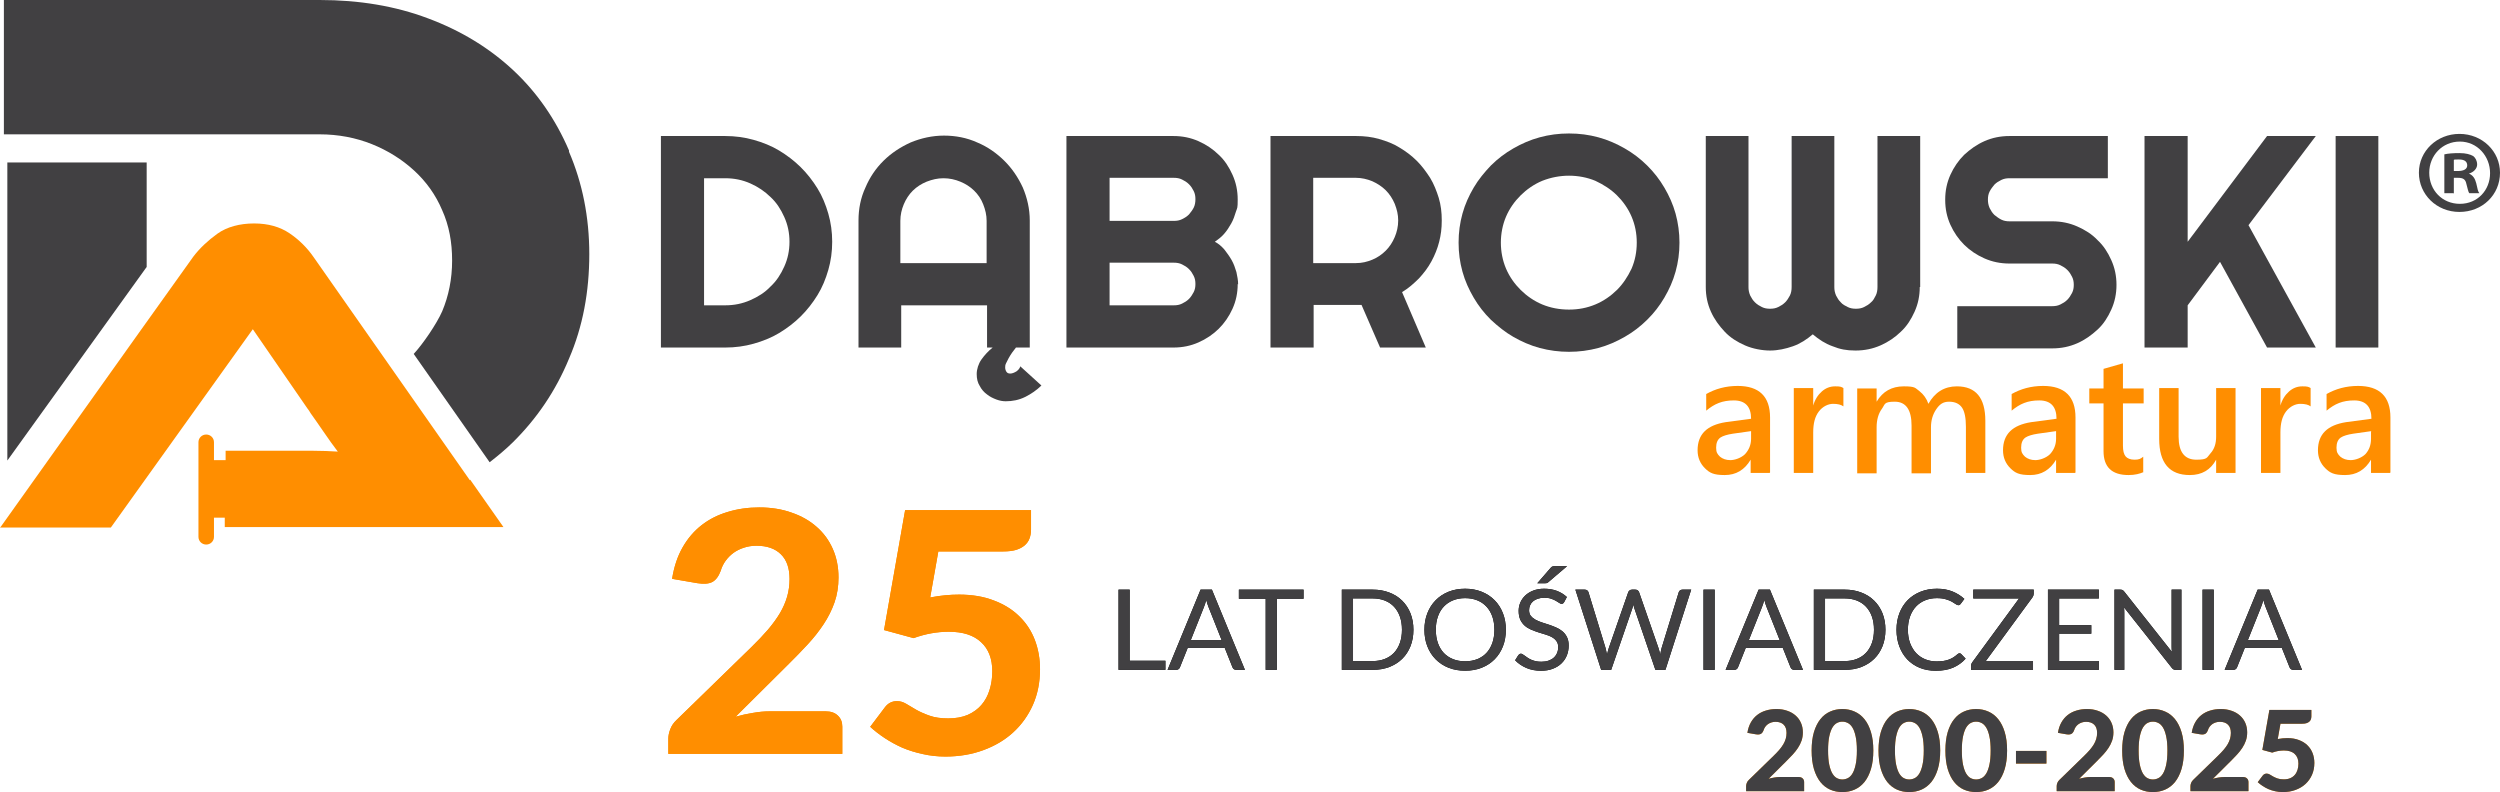 <?xml version="1.0" encoding="UTF-8"?>
<svg xmlns="http://www.w3.org/2000/svg" width="202" height="64" viewBox="0 0 202 64" fill="none">
  <path d="M67.241 19.536C67.241 20.329 67.136 21.087 66.927 21.811C66.718 22.534 66.439 23.223 66.055 23.843C65.672 24.464 65.219 25.049 64.696 25.566C64.173 26.083 63.581 26.531 62.953 26.91C62.326 27.289 61.629 27.565 60.897 27.771C60.164 27.978 59.398 28.081 58.596 28.081H53.402V10.991H58.596C59.398 10.991 60.164 11.095 60.897 11.302C61.629 11.508 62.326 11.784 62.953 12.163C63.581 12.542 64.173 12.99 64.696 13.507C65.219 14.024 65.672 14.609 66.055 15.229C66.439 15.85 66.718 16.539 66.927 17.262C67.136 17.986 67.241 18.744 67.241 19.536ZM63.79 19.536C63.79 18.813 63.65 18.158 63.371 17.538C63.093 16.918 62.744 16.366 62.256 15.919C61.803 15.471 61.245 15.092 60.618 14.816C59.99 14.54 59.328 14.402 58.596 14.402H56.888V24.67H58.596C59.328 24.67 59.99 24.532 60.618 24.257C61.245 23.981 61.803 23.637 62.256 23.154C62.744 22.706 63.093 22.155 63.371 21.535C63.65 20.915 63.79 20.26 63.79 19.536Z" fill="#414042"></path>
  <path d="M81.288 32.423C81.044 32.423 80.8 32.388 80.521 32.285C80.242 32.182 79.963 32.044 79.754 31.872C79.51 31.699 79.301 31.458 79.162 31.183C78.987 30.907 78.918 30.597 78.918 30.218C78.918 29.839 79.057 29.391 79.301 29.046C79.545 28.702 79.859 28.357 80.207 28.081H79.754V24.67H72.818V28.081H69.367V17.814C69.367 16.883 69.541 15.988 69.924 15.161C70.273 14.334 70.761 13.61 71.388 12.99C72.016 12.37 72.748 11.887 73.585 11.508C74.421 11.164 75.327 10.957 76.269 10.957C77.21 10.957 78.116 11.129 78.953 11.508C79.789 11.853 80.521 12.37 81.149 12.99C81.776 13.61 82.264 14.334 82.647 15.161C82.996 15.988 83.205 16.883 83.205 17.814V28.081H82.09C81.985 28.219 81.881 28.357 81.776 28.495C81.671 28.633 81.602 28.771 81.497 28.943C81.427 29.081 81.358 29.218 81.288 29.356C81.218 29.494 81.218 29.598 81.218 29.701C81.218 29.804 81.253 29.942 81.323 30.045C81.393 30.149 81.497 30.183 81.637 30.183C81.776 30.183 81.95 30.114 82.125 30.011C82.264 29.908 82.403 29.77 82.438 29.598L84.146 31.148C83.763 31.527 83.31 31.837 82.822 32.078C82.334 32.319 81.811 32.423 81.253 32.423M79.719 21.259V17.848C79.719 17.366 79.615 16.952 79.441 16.504C79.266 16.056 79.022 15.712 78.709 15.402C78.395 15.092 78.011 14.85 77.593 14.678C77.175 14.506 76.722 14.402 76.234 14.402C75.746 14.402 75.327 14.506 74.874 14.678C74.456 14.85 74.073 15.092 73.759 15.402C73.445 15.712 73.201 16.091 73.027 16.504C72.853 16.918 72.748 17.366 72.748 17.848V21.259H79.719Z" fill="#414042"></path>
  <path d="M100.006 22.948C100.006 23.671 99.867 24.326 99.588 24.946C99.309 25.566 98.926 26.117 98.473 26.565C98.02 27.013 97.462 27.392 96.834 27.668C96.207 27.944 95.545 28.081 94.813 28.081H86.168V10.991H94.813C95.545 10.991 96.207 11.129 96.834 11.405C97.462 11.681 98.02 12.059 98.473 12.507C98.961 12.955 99.309 13.507 99.588 14.127C99.867 14.747 100.006 15.402 100.006 16.125C100.006 16.849 99.972 16.78 99.867 17.09C99.762 17.435 99.658 17.745 99.484 18.055C99.309 18.365 99.135 18.641 98.891 18.916C98.682 19.157 98.403 19.364 98.159 19.536C98.438 19.674 98.682 19.881 98.926 20.157C99.135 20.432 99.344 20.708 99.518 21.018C99.693 21.328 99.797 21.638 99.902 21.983C99.972 22.327 100.041 22.637 100.041 22.982M89.654 17.848H94.847C95.091 17.848 95.301 17.814 95.51 17.71C95.719 17.607 95.893 17.503 96.067 17.331C96.207 17.159 96.346 16.987 96.451 16.78C96.555 16.573 96.59 16.332 96.59 16.091C96.59 15.85 96.555 15.643 96.451 15.436C96.346 15.229 96.242 15.057 96.067 14.885C95.893 14.713 95.719 14.609 95.51 14.506C95.301 14.402 95.091 14.368 94.847 14.368H89.654V17.848ZM89.654 24.67H94.847C95.091 24.67 95.301 24.636 95.51 24.532C95.719 24.429 95.893 24.326 96.067 24.154C96.207 24.016 96.346 23.809 96.451 23.602C96.555 23.395 96.59 23.189 96.59 22.948C96.59 22.706 96.555 22.5 96.451 22.293C96.346 22.086 96.242 21.914 96.067 21.742C95.893 21.569 95.719 21.466 95.51 21.363C95.301 21.259 95.091 21.225 94.847 21.225H89.654V24.67Z" fill="#414042"></path>
  <path d="M102.656 28.081V10.991H109.592C110.22 10.991 110.847 11.06 111.44 11.233C112.032 11.405 112.59 11.612 113.078 11.922C113.601 12.232 114.054 12.576 114.472 12.99C114.891 13.403 115.239 13.886 115.553 14.368C115.867 14.885 116.076 15.436 116.25 15.988C116.425 16.573 116.494 17.159 116.494 17.814C116.494 18.468 116.425 18.985 116.285 19.536C116.146 20.088 115.937 20.605 115.658 21.121C115.379 21.638 115.03 22.086 114.647 22.5C114.228 22.913 113.81 23.292 113.287 23.602L115.204 28.081H111.51L110.011 24.636H106.142V28.081H102.656ZM106.107 21.259H109.558C110.046 21.259 110.464 21.156 110.882 20.984C111.3 20.811 111.649 20.57 111.963 20.26C112.276 19.95 112.52 19.571 112.695 19.157C112.869 18.744 112.974 18.296 112.974 17.814C112.974 17.331 112.869 16.918 112.695 16.47C112.52 16.056 112.276 15.677 111.963 15.367C111.649 15.057 111.266 14.816 110.882 14.644C110.464 14.471 110.011 14.368 109.558 14.368H106.107V21.259Z" fill="#414042"></path>
  <path d="M135.701 19.605C135.701 20.432 135.596 21.19 135.387 21.948C135.178 22.706 134.864 23.395 134.481 24.05C134.097 24.705 133.644 25.291 133.086 25.842C132.529 26.393 131.936 26.841 131.274 27.22C130.611 27.599 129.914 27.909 129.147 28.116C128.381 28.323 127.579 28.426 126.777 28.426C125.975 28.426 125.174 28.323 124.407 28.116C123.64 27.909 122.943 27.599 122.28 27.22C121.618 26.841 121.026 26.359 120.468 25.842C119.91 25.291 119.457 24.705 119.074 24.05C118.69 23.395 118.376 22.706 118.167 21.948C117.958 21.19 117.854 20.432 117.854 19.605C117.854 18.778 117.958 18.02 118.167 17.262C118.376 16.504 118.69 15.815 119.074 15.161C119.457 14.506 119.945 13.92 120.468 13.369C121.026 12.818 121.618 12.37 122.28 11.991C122.943 11.612 123.64 11.302 124.407 11.095C125.174 10.888 125.94 10.785 126.777 10.785C127.614 10.785 128.381 10.888 129.147 11.095C129.914 11.302 130.611 11.612 131.274 11.991C131.936 12.37 132.529 12.818 133.086 13.369C133.644 13.92 134.097 14.506 134.481 15.161C134.864 15.815 135.178 16.504 135.387 17.262C135.596 18.02 135.701 18.813 135.701 19.605ZM132.25 19.605C132.25 18.847 132.11 18.158 131.831 17.503C131.553 16.849 131.134 16.263 130.646 15.781C130.158 15.298 129.566 14.919 128.903 14.609C128.241 14.334 127.509 14.196 126.777 14.196C126.045 14.196 125.313 14.334 124.616 14.609C123.954 14.885 123.361 15.298 122.873 15.781C122.385 16.263 121.967 16.849 121.688 17.503C121.409 18.158 121.27 18.882 121.27 19.605C121.27 20.329 121.409 21.052 121.688 21.707C121.967 22.362 122.385 22.948 122.873 23.43C123.361 23.912 123.954 24.326 124.616 24.601C125.278 24.877 126.01 25.015 126.777 25.015C127.544 25.015 128.241 24.877 128.903 24.601C129.566 24.326 130.158 23.912 130.646 23.43C131.134 22.948 131.518 22.362 131.831 21.707C132.11 21.052 132.25 20.363 132.25 19.605Z" fill="#414042"></path>
  <path d="M155.116 23.189C155.116 23.912 154.977 24.567 154.698 25.187C154.419 25.807 154.071 26.359 153.583 26.807C153.129 27.255 152.572 27.634 151.944 27.909C151.317 28.185 150.655 28.323 149.922 28.323C149.19 28.323 148.668 28.219 148.075 27.978C147.482 27.771 146.96 27.427 146.472 27.013C145.984 27.427 145.461 27.771 144.868 27.978C144.276 28.185 143.648 28.323 143.021 28.323C142.393 28.323 141.626 28.185 140.999 27.909C140.371 27.634 139.814 27.289 139.361 26.807C138.907 26.324 138.524 25.807 138.245 25.187C137.966 24.567 137.827 23.912 137.827 23.189V10.991H141.278V23.189C141.278 23.43 141.313 23.637 141.417 23.878C141.522 24.085 141.626 24.257 141.801 24.429C141.975 24.601 142.149 24.705 142.358 24.808C142.568 24.912 142.777 24.946 143.021 24.946C143.265 24.946 143.474 24.912 143.683 24.808C143.892 24.705 144.066 24.601 144.241 24.429C144.38 24.291 144.52 24.085 144.624 23.878C144.729 23.671 144.764 23.43 144.764 23.189V10.991H148.214V23.189C148.214 23.43 148.249 23.637 148.354 23.878C148.458 24.085 148.563 24.257 148.737 24.429C148.877 24.601 149.086 24.705 149.295 24.808C149.504 24.912 149.713 24.946 149.957 24.946C150.201 24.946 150.411 24.912 150.62 24.808C150.829 24.705 151.003 24.601 151.177 24.429C151.352 24.291 151.456 24.085 151.561 23.878C151.665 23.671 151.7 23.43 151.7 23.189V10.991H155.151V23.189H155.116Z" fill="#414042"></path>
  <path d="M157.173 16.125C157.173 15.402 157.313 14.747 157.591 14.127C157.87 13.507 158.254 12.955 158.707 12.507C159.195 12.059 159.718 11.681 160.345 11.405C160.973 11.129 161.635 10.991 162.367 10.991H170.314V14.402H162.367C162.123 14.402 161.914 14.437 161.705 14.54C161.495 14.644 161.321 14.747 161.147 14.919C161.007 15.092 160.868 15.264 160.763 15.471C160.659 15.677 160.624 15.884 160.624 16.125C160.624 16.366 160.659 16.573 160.763 16.814C160.868 17.021 160.973 17.193 161.147 17.366C161.321 17.503 161.495 17.641 161.705 17.745C161.914 17.848 162.123 17.883 162.367 17.883H165.818C166.55 17.883 167.212 18.02 167.84 18.296C168.467 18.572 169.025 18.916 169.478 19.399C169.966 19.846 170.314 20.398 170.593 21.018C170.872 21.638 171.012 22.293 171.012 23.016C171.012 23.74 170.872 24.395 170.593 25.015C170.314 25.635 169.966 26.186 169.478 26.634C168.99 27.082 168.467 27.461 167.84 27.737C167.212 28.012 166.55 28.15 165.818 28.15H158.149V24.739H165.818C166.062 24.739 166.271 24.705 166.48 24.601C166.689 24.498 166.864 24.395 167.038 24.222C167.177 24.085 167.317 23.878 167.421 23.671C167.526 23.464 167.561 23.258 167.561 23.016C167.561 22.775 167.526 22.569 167.421 22.362C167.317 22.155 167.212 21.983 167.038 21.811C166.864 21.638 166.689 21.535 166.48 21.431C166.271 21.328 166.062 21.294 165.818 21.294H162.367C161.635 21.294 160.973 21.156 160.345 20.88C159.718 20.605 159.16 20.226 158.707 19.778C158.254 19.33 157.87 18.778 157.591 18.158C157.313 17.538 157.173 16.883 157.173 16.16" fill="#414042"></path>
  <path d="M176.763 28.081H173.277V10.991H176.763V19.536L183.177 10.991H187.116L181.678 18.193L187.116 28.081H183.177L179.377 21.156L176.763 24.67V28.081Z" fill="#414042"></path>
  <path d="M192.17 10.991H188.719V28.081H192.17V10.991Z" fill="#414042"></path>
  <path d="M142.986 38.211H141.452V37.143C140.964 37.97 140.267 38.384 139.361 38.384C138.455 38.384 138.141 38.211 137.757 37.832C137.374 37.453 137.165 36.971 137.165 36.385C137.165 35.076 137.932 34.352 139.431 34.111L141.487 33.836C141.487 32.871 141.034 32.354 140.093 32.354C139.152 32.354 138.524 32.63 137.862 33.181V31.837C138.594 31.424 139.431 31.183 140.407 31.183C142.149 31.183 143.021 32.044 143.021 33.732V38.177L142.986 38.211ZM141.487 34.835L140.023 35.041C139.57 35.11 139.221 35.214 139.012 35.352C138.768 35.524 138.664 35.8 138.664 36.178C138.664 36.558 138.768 36.695 138.977 36.902C139.187 37.074 139.465 37.178 139.814 37.178C140.163 37.178 140.685 37.005 140.999 36.695C141.313 36.351 141.487 35.937 141.487 35.455V34.835Z" fill="#FF8E00"></path>
  <path d="M148.947 32.836C148.772 32.699 148.493 32.63 148.11 32.63C147.727 32.63 147.273 32.836 146.96 33.25C146.646 33.663 146.507 34.215 146.507 34.938V38.211H144.938V31.355H146.507V32.767C146.646 32.285 146.89 31.906 147.204 31.63C147.517 31.355 147.866 31.217 148.284 31.217C148.703 31.217 148.772 31.251 148.947 31.355V32.836Z" fill="#FF8E00"></path>
  <path d="M160.415 38.211H158.846V34.49C158.846 33.767 158.742 33.25 158.533 32.94C158.323 32.63 157.975 32.457 157.487 32.457C156.999 32.457 156.72 32.664 156.441 33.078C156.162 33.491 156.023 33.973 156.023 34.525V38.246H154.454V34.387C154.454 33.112 154.001 32.457 153.095 32.457C152.189 32.457 152.328 32.664 152.049 33.043C151.77 33.422 151.631 33.939 151.631 34.525V38.246H150.062V31.389H151.631V32.457C152.119 31.63 152.851 31.217 153.827 31.217C154.803 31.217 154.733 31.355 155.082 31.596C155.43 31.872 155.674 32.216 155.814 32.63C156.337 31.699 157.103 31.217 158.114 31.217C159.648 31.217 160.415 32.147 160.415 34.008V38.246V38.211Z" fill="#FF8E00"></path>
  <path d="M167.665 38.211H166.131V37.143C165.643 37.97 164.946 38.384 164.04 38.384C163.133 38.384 162.82 38.211 162.436 37.832C162.053 37.453 161.844 36.971 161.844 36.385C161.844 35.076 162.611 34.352 164.109 34.111L166.166 33.836C166.166 32.871 165.713 32.354 164.772 32.354C163.831 32.354 163.203 32.63 162.541 33.181V31.837C163.273 31.424 164.109 31.183 165.086 31.183C166.828 31.183 167.7 32.044 167.7 33.732V38.177L167.665 38.211ZM166.131 34.835L164.667 35.041C164.214 35.11 163.865 35.214 163.656 35.352C163.412 35.524 163.308 35.8 163.308 36.178C163.308 36.558 163.412 36.695 163.621 36.902C163.831 37.074 164.109 37.178 164.458 37.178C164.807 37.178 165.33 37.005 165.643 36.695C165.957 36.351 166.131 35.937 166.131 35.455V34.835Z" fill="#FF8E00"></path>
  <path d="M173.207 38.142C172.894 38.28 172.51 38.384 171.987 38.384C170.628 38.384 169.966 37.729 169.966 36.454V32.595H168.815V31.389H169.966V29.804L171.534 29.356V31.389H173.207V32.595H171.534V36.006C171.534 36.42 171.604 36.695 171.743 36.868C171.883 37.04 172.127 37.143 172.475 37.143C172.824 37.143 172.963 37.074 173.173 36.902V38.142H173.207Z" fill="#FF8E00"></path>
  <path d="M180.632 38.211H179.064V37.143C178.61 37.97 177.913 38.384 176.937 38.384C175.299 38.384 174.462 37.419 174.462 35.455V31.355H176.031V35.283C176.031 36.523 176.519 37.143 177.46 37.143C178.401 37.143 178.297 36.971 178.61 36.627C178.924 36.282 179.064 35.834 179.064 35.283V31.355H180.632V38.211Z" fill="#FF8E00"></path>
  <path d="M186.698 32.836C186.523 32.699 186.244 32.63 185.861 32.63C185.478 32.63 185.024 32.836 184.711 33.25C184.397 33.663 184.258 34.215 184.258 34.938V38.211H182.689V31.355H184.258V32.767C184.397 32.285 184.641 31.906 184.955 31.63C185.268 31.355 185.617 31.217 186.035 31.217C186.454 31.217 186.523 31.251 186.698 31.355V32.836Z" fill="#FF8E00"></path>
  <path d="M193.111 38.211H191.578V37.143C191.09 37.97 190.392 38.384 189.486 38.384C188.58 38.384 188.266 38.211 187.883 37.832C187.499 37.453 187.29 36.971 187.29 36.385C187.29 35.076 188.057 34.352 189.556 34.111L191.612 33.836C191.612 32.871 191.159 32.354 190.218 32.354C189.277 32.354 188.649 32.63 187.987 33.181V31.837C188.719 31.424 189.556 31.183 190.532 31.183C192.275 31.183 193.146 32.044 193.146 33.732V38.177L193.111 38.211ZM191.612 34.835L190.148 35.041C189.695 35.11 189.347 35.214 189.137 35.352C188.893 35.524 188.789 35.8 188.789 36.178C188.789 36.558 188.893 36.695 189.103 36.902C189.312 37.074 189.591 37.178 189.939 37.178C190.288 37.178 190.811 37.005 191.124 36.695C191.438 36.351 191.578 35.937 191.578 35.455V34.869L191.612 34.835Z" fill="#FF8E00"></path>
  <path d="M11.851 13.128H0.593V37.212L11.851 21.569V13.128Z" fill="#414042"></path>
  <path d="M45.977 12.163C44.897 9.648 43.398 7.477 41.481 5.685C39.563 3.893 37.263 2.481 34.579 1.482C31.93 0.482 29.002 0 25.829 0H0.314V10.854H25.829C27.328 10.854 28.758 11.129 30.047 11.646C31.337 12.163 32.487 12.886 33.463 13.782C34.439 14.678 35.206 15.746 35.729 16.987C36.287 18.227 36.531 19.571 36.531 21.052C36.531 22.534 36.252 23.912 35.729 25.153C35.276 26.186 34.16 27.806 33.428 28.598L39.563 37.35C40.226 36.833 40.853 36.316 41.446 35.731C43.363 33.836 44.897 31.596 45.977 28.977C47.093 26.393 47.615 23.568 47.615 20.536C47.615 17.538 47.058 14.781 45.977 12.266" fill="#414042"></path>
  <path d="M37.96 38.797L25.341 20.777C24.819 20.019 24.156 19.364 23.39 18.847C22.623 18.331 21.681 18.055 20.531 18.055C19.381 18.055 18.335 18.331 17.568 18.882C16.801 19.433 16.139 20.053 15.616 20.742L11.259 26.841L0.07 42.553L0 42.622H8.958L20.427 26.6L24.819 32.974C24.923 33.112 25.028 33.25 25.098 33.388C25.411 33.836 25.76 34.318 26.108 34.835C26.561 35.489 26.945 36.041 27.294 36.489C26.701 36.454 26.039 36.42 25.237 36.42H18.23V37.178H17.289V35.731C17.289 35.386 17.011 35.11 16.662 35.11C16.313 35.11 16.035 35.386 16.035 35.731V43.38C16.035 43.724 16.313 44 16.662 44C17.011 44 17.289 43.724 17.289 43.38V41.829H18.161V42.587H40.679L37.995 38.763L37.96 38.797Z" fill="#FF8E00"></path>
  <path d="M202 13.955C202 15.746 200.571 17.125 198.723 17.125C196.876 17.125 195.447 15.712 195.447 13.955C195.447 12.197 196.911 10.819 198.723 10.819C200.571 10.819 202 12.232 202 13.955ZM196.283 13.955C196.283 15.367 197.329 16.47 198.758 16.47C200.187 16.47 201.198 15.367 201.198 13.989C201.198 12.611 200.153 11.439 198.758 11.439C197.329 11.439 196.283 12.576 196.283 13.955ZM198.235 15.608H197.503V12.473C197.782 12.404 198.201 12.37 198.723 12.37C199.246 12.37 199.595 12.473 199.839 12.611C200.013 12.749 200.153 12.99 200.153 13.3C200.153 13.61 199.874 13.92 199.49 14.024C199.804 14.161 199.978 14.402 200.083 14.816C200.187 15.298 200.222 15.471 200.327 15.608H199.525C199.421 15.505 199.386 15.195 199.281 14.85C199.211 14.506 199.037 14.368 198.619 14.368H198.27V15.643L198.235 15.608ZM198.27 13.817H198.619C199.037 13.817 199.351 13.679 199.351 13.369C199.351 13.059 199.142 12.886 198.689 12.886C198.235 12.886 198.375 12.886 198.27 12.921V13.817Z" fill="#414042"></path>
  <path d="M66.717 57.477C67.136 57.477 67.462 57.591 67.695 57.817C67.938 58.043 68.059 58.342 68.059 58.713V60.911H54V59.69C54 59.455 54.051 59.201 54.154 58.93C54.256 58.649 54.429 58.396 54.671 58.17L60.68 52.32C61.192 51.822 61.644 51.347 62.035 50.895C62.427 50.433 62.753 49.985 63.014 49.551C63.275 49.108 63.47 48.66 63.601 48.207C63.731 47.755 63.796 47.28 63.796 46.782C63.796 45.904 63.563 45.239 63.098 44.787C62.632 44.325 61.975 44.095 61.127 44.095C60.755 44.095 60.41 44.149 60.093 44.258C59.785 44.357 59.506 44.497 59.255 44.678C59.012 44.859 58.803 45.072 58.626 45.316C58.449 45.56 58.318 45.827 58.234 46.117C58.067 46.569 57.838 46.873 57.55 47.026C57.27 47.171 56.87 47.203 56.348 47.121L54.307 46.769C54.456 45.809 54.736 44.968 55.146 44.244C55.556 43.52 56.068 42.918 56.683 42.439C57.298 41.959 58.001 41.602 58.793 41.367C59.585 41.122 60.438 41 61.351 41C62.31 41 63.181 41.14 63.964 41.421C64.756 41.692 65.431 42.077 65.99 42.575C66.549 43.063 66.983 43.656 67.29 44.352C67.597 45.049 67.751 45.818 67.751 46.66C67.751 47.384 67.644 48.053 67.43 48.669C67.215 49.284 66.922 49.872 66.549 50.433C66.186 50.985 65.762 51.523 65.278 52.048C64.793 52.573 64.281 53.102 63.74 53.636L59.436 57.912C59.911 57.776 60.382 57.672 60.848 57.6C61.313 57.518 61.751 57.477 62.161 57.477H66.717Z" fill="#FF8E00"></path>
  <path d="M66.717 57.477C67.136 57.477 67.462 57.591 67.695 57.817C67.938 58.043 68.059 58.342 68.059 58.713V60.911H54V59.69C54 59.455 54.051 59.201 54.154 58.93C54.256 58.649 54.429 58.396 54.671 58.17L60.68 52.32C61.192 51.822 61.644 51.347 62.035 50.895C62.427 50.433 62.753 49.985 63.014 49.551C63.275 49.108 63.47 48.66 63.601 48.207C63.731 47.755 63.796 47.28 63.796 46.782C63.796 45.904 63.563 45.239 63.098 44.787C62.632 44.325 61.975 44.095 61.127 44.095C60.755 44.095 60.41 44.149 60.093 44.258C59.785 44.357 59.506 44.497 59.255 44.678C59.012 44.859 58.803 45.072 58.626 45.316C58.449 45.56 58.318 45.827 58.234 46.117C58.067 46.569 57.838 46.873 57.55 47.026C57.27 47.171 56.87 47.203 56.348 47.121L54.307 46.769C54.456 45.809 54.736 44.968 55.146 44.244C55.556 43.52 56.068 42.918 56.683 42.439C57.298 41.959 58.001 41.602 58.793 41.367C59.585 41.122 60.438 41 61.351 41C62.31 41 63.181 41.14 63.964 41.421C64.756 41.692 65.431 42.077 65.99 42.575C66.549 43.063 66.983 43.656 67.29 44.352C67.597 45.049 67.751 45.818 67.751 46.66C67.751 47.384 67.644 48.053 67.43 48.669C67.215 49.284 66.922 49.872 66.549 50.433C66.186 50.985 65.762 51.523 65.278 52.048C64.793 52.573 64.281 53.102 63.74 53.636L59.436 57.912C59.911 57.776 60.382 57.672 60.848 57.6C61.313 57.518 61.751 57.477 62.161 57.477H66.717Z" fill="#FF8E00"></path>
  <path d="M75.16 48.275C75.579 48.194 75.98 48.135 76.362 48.099C76.753 48.062 77.13 48.044 77.494 48.044C78.556 48.044 79.492 48.203 80.303 48.519C81.123 48.827 81.807 49.252 82.357 49.795C82.916 50.338 83.335 50.976 83.615 51.709C83.894 52.442 84.034 53.229 84.034 54.071C84.034 55.12 83.843 56.08 83.461 56.948C83.079 57.808 82.548 58.55 81.868 59.174C81.197 59.789 80.391 60.269 79.45 60.613C78.519 60.957 77.498 61.129 76.39 61.129C75.747 61.129 75.132 61.061 74.545 60.925C73.958 60.798 73.408 60.626 72.896 60.409C72.393 60.183 71.922 59.925 71.485 59.636C71.047 59.346 70.655 59.043 70.311 58.726L71.499 57.152C71.75 56.817 72.076 56.65 72.477 56.65C72.728 56.65 72.975 56.722 73.217 56.867C73.46 57.011 73.734 57.174 74.042 57.355C74.349 57.527 74.708 57.686 75.118 57.83C75.528 57.975 76.026 58.047 76.613 58.047C77.219 58.047 77.745 57.953 78.192 57.763C78.64 57.563 79.008 57.297 79.296 56.962C79.595 56.618 79.814 56.215 79.953 55.754C80.102 55.283 80.177 54.781 80.177 54.247C80.177 53.225 79.874 52.437 79.269 51.886C78.672 51.324 77.801 51.044 76.655 51.044C75.714 51.044 74.769 51.216 73.818 51.56L71.429 50.908L73.134 41.217H83.307V42.792C83.307 43.054 83.265 43.294 83.181 43.511C83.107 43.719 82.977 43.905 82.79 44.068C82.613 44.221 82.38 44.343 82.091 44.434C81.812 44.515 81.467 44.556 81.057 44.556H75.817L75.16 48.275Z" fill="#FF8E00"></path>
  <path d="M75.16 48.275C75.579 48.194 75.98 48.135 76.362 48.099C76.753 48.062 77.13 48.044 77.494 48.044C78.556 48.044 79.492 48.203 80.303 48.519C81.123 48.827 81.807 49.252 82.357 49.795C82.916 50.338 83.335 50.976 83.615 51.709C83.894 52.442 84.034 53.229 84.034 54.071C84.034 55.12 83.843 56.08 83.461 56.948C83.079 57.808 82.548 58.55 81.868 59.174C81.197 59.789 80.391 60.269 79.45 60.613C78.519 60.957 77.498 61.129 76.39 61.129C75.747 61.129 75.132 61.061 74.545 60.925C73.958 60.798 73.408 60.626 72.896 60.409C72.393 60.183 71.922 59.925 71.485 59.636C71.047 59.346 70.655 59.043 70.311 58.726L71.499 57.152C71.75 56.817 72.076 56.65 72.477 56.65C72.728 56.65 72.975 56.722 73.217 56.867C73.46 57.011 73.734 57.174 74.042 57.355C74.349 57.527 74.708 57.686 75.118 57.83C75.528 57.975 76.026 58.047 76.613 58.047C77.219 58.047 77.745 57.953 78.192 57.763C78.64 57.563 79.008 57.297 79.296 56.962C79.595 56.618 79.814 56.215 79.953 55.754C80.102 55.283 80.177 54.781 80.177 54.247C80.177 53.225 79.874 52.437 79.269 51.886C78.672 51.324 77.801 51.044 76.655 51.044C75.714 51.044 74.769 51.216 73.818 51.56L71.429 50.908L73.134 41.217H83.307V42.792C83.307 43.054 83.265 43.294 83.181 43.511C83.107 43.719 82.977 43.905 82.79 44.068C82.613 44.221 82.38 44.343 82.091 44.434C81.812 44.515 81.467 44.556 81.057 44.556H75.817L75.16 48.275Z" fill="#FF8E00"></path>
  <path d="M94.165 53.388V54.125H90.378V47.642H91.277V53.388H94.165Z" fill="black"></path>
  <path d="M94.165 53.388V54.125H90.378V47.642H91.277V53.388H94.165Z" fill="#414042"></path>
  <path d="M98.708 51.718L97.66 49.08C97.629 49.002 97.597 48.911 97.562 48.809C97.528 48.703 97.496 48.592 97.465 48.474C97.399 48.718 97.333 48.922 97.264 49.085L96.216 51.718H98.708ZM100.59 54.125H99.891C99.811 54.125 99.746 54.105 99.696 54.066C99.646 54.027 99.609 53.977 99.584 53.917L98.96 52.352H95.965L95.34 53.917C95.322 53.971 95.286 54.019 95.233 54.062C95.18 54.104 95.115 54.125 95.038 54.125H94.339L97.008 47.642H97.921L100.59 54.125Z" fill="black"></path>
  <path d="M98.708 51.718L97.66 49.08C97.629 49.002 97.597 48.911 97.562 48.809C97.528 48.703 97.496 48.592 97.465 48.474C97.399 48.718 97.333 48.922 97.264 49.085L96.216 51.718H98.708ZM100.59 54.125H99.891C99.811 54.125 99.746 54.105 99.696 54.066C99.646 54.027 99.609 53.977 99.584 53.917L98.96 52.352H95.965L95.34 53.917C95.322 53.971 95.286 54.019 95.233 54.062C95.18 54.104 95.115 54.125 95.038 54.125H94.339L97.008 47.642H97.921L100.59 54.125Z" fill="#414042"></path>
  <path d="M105.327 48.379H103.166V54.125H102.267V48.379H100.101V47.642H105.327V48.379Z" fill="black"></path>
  <path d="M105.327 48.379H103.166V54.125H102.267V48.379H100.101V47.642H105.327V48.379Z" fill="#414042"></path>
  <path d="M114.205 50.886C114.205 51.371 114.126 51.813 113.967 52.211C113.809 52.609 113.585 52.95 113.297 53.234C113.008 53.517 112.66 53.737 112.253 53.894C111.849 54.048 111.402 54.125 110.912 54.125H108.419V47.642H110.912C111.402 47.642 111.849 47.72 112.253 47.877C112.66 48.031 113.008 48.251 113.297 48.538C113.585 48.821 113.809 49.162 113.967 49.56C114.126 49.958 114.205 50.4 114.205 50.886ZM113.278 50.886C113.278 50.487 113.222 50.132 113.11 49.818C112.998 49.504 112.84 49.239 112.635 49.022C112.43 48.804 112.182 48.639 111.89 48.524C111.598 48.409 111.272 48.352 110.912 48.352H109.323V53.415H110.912C111.272 53.415 111.598 53.357 111.89 53.243C112.182 53.128 112.43 52.964 112.635 52.75C112.84 52.532 112.998 52.267 113.11 51.953C113.222 51.64 113.278 51.284 113.278 50.886Z" fill="black"></path>
  <path d="M114.205 50.886C114.205 51.371 114.126 51.813 113.967 52.211C113.809 52.609 113.585 52.95 113.297 53.234C113.008 53.517 112.66 53.737 112.253 53.894C111.849 54.048 111.402 54.125 110.912 54.125H108.419V47.642H110.912C111.402 47.642 111.849 47.72 112.253 47.877C112.66 48.031 113.008 48.251 113.297 48.538C113.585 48.821 113.809 49.162 113.967 49.56C114.126 49.958 114.205 50.4 114.205 50.886ZM113.278 50.886C113.278 50.487 113.222 50.132 113.11 49.818C112.998 49.504 112.84 49.239 112.635 49.022C112.43 48.804 112.182 48.639 111.89 48.524C111.598 48.409 111.272 48.352 110.912 48.352H109.323V53.415H110.912C111.272 53.415 111.598 53.357 111.89 53.243C112.182 53.128 112.43 52.964 112.635 52.75C112.84 52.532 112.998 52.267 113.11 51.953C113.222 51.64 113.278 51.284 113.278 50.886Z" fill="#414042"></path>
  <path d="M121.674 50.886C121.674 51.371 121.595 51.818 121.437 52.225C121.278 52.629 121.055 52.977 120.766 53.27C120.477 53.562 120.129 53.79 119.723 53.953C119.319 54.113 118.872 54.193 118.381 54.193C117.89 54.193 117.443 54.113 117.039 53.953C116.636 53.79 116.289 53.562 116.001 53.27C115.712 52.977 115.488 52.629 115.33 52.225C115.171 51.818 115.092 51.371 115.092 50.886C115.092 50.4 115.171 49.955 115.33 49.551C115.488 49.144 115.712 48.794 116.001 48.501C116.289 48.206 116.636 47.977 117.039 47.814C117.443 47.651 117.89 47.569 118.381 47.569C118.872 47.569 119.319 47.651 119.723 47.814C120.129 47.977 120.477 48.206 120.766 48.501C121.055 48.794 121.278 49.144 121.437 49.551C121.595 49.955 121.674 50.4 121.674 50.886ZM120.747 50.886C120.747 50.487 120.691 50.13 120.58 49.813C120.468 49.497 120.309 49.23 120.105 49.013C119.9 48.792 119.651 48.623 119.359 48.506C119.067 48.388 118.741 48.329 118.381 48.329C118.024 48.329 117.699 48.388 117.407 48.506C117.115 48.623 116.865 48.792 116.657 49.013C116.452 49.23 116.294 49.497 116.182 49.813C116.07 50.13 116.015 50.487 116.015 50.886C116.015 51.284 116.07 51.641 116.182 51.958C116.294 52.272 116.452 52.538 116.657 52.759C116.865 52.976 117.115 53.143 117.407 53.261C117.699 53.376 118.024 53.433 118.381 53.433C118.741 53.433 119.067 53.376 119.359 53.261C119.651 53.143 119.9 52.976 120.105 52.759C120.309 52.538 120.468 52.272 120.58 51.958C120.691 51.641 120.747 51.284 120.747 50.886Z" fill="black"></path>
  <path d="M121.674 50.886C121.674 51.371 121.595 51.818 121.437 52.225C121.278 52.629 121.055 52.977 120.766 53.27C120.477 53.562 120.129 53.79 119.723 53.953C119.319 54.113 118.872 54.193 118.381 54.193C117.89 54.193 117.443 54.113 117.039 53.953C116.636 53.79 116.289 53.562 116.001 53.27C115.712 52.977 115.488 52.629 115.33 52.225C115.171 51.818 115.092 51.371 115.092 50.886C115.092 50.4 115.171 49.955 115.33 49.551C115.488 49.144 115.712 48.794 116.001 48.501C116.289 48.206 116.636 47.977 117.039 47.814C117.443 47.651 117.89 47.569 118.381 47.569C118.872 47.569 119.319 47.651 119.723 47.814C120.129 47.977 120.477 48.206 120.766 48.501C121.055 48.794 121.278 49.144 121.437 49.551C121.595 49.955 121.674 50.4 121.674 50.886ZM120.747 50.886C120.747 50.487 120.691 50.13 120.58 49.813C120.468 49.497 120.309 49.23 120.105 49.013C119.9 48.792 119.651 48.623 119.359 48.506C119.067 48.388 118.741 48.329 118.381 48.329C118.024 48.329 117.699 48.388 117.407 48.506C117.115 48.623 116.865 48.792 116.657 49.013C116.452 49.23 116.294 49.497 116.182 49.813C116.07 50.13 116.015 50.487 116.015 50.886C116.015 51.284 116.07 51.641 116.182 51.958C116.294 52.272 116.452 52.538 116.657 52.759C116.865 52.976 117.115 53.143 117.407 53.261C117.699 53.376 118.024 53.433 118.381 53.433C118.741 53.433 119.067 53.376 119.359 53.261C119.651 53.143 119.9 52.976 120.105 52.759C120.309 52.538 120.468 52.272 120.58 51.958C120.691 51.641 120.747 51.284 120.747 50.886Z" fill="#414042"></path>
  <path d="M126.382 48.655C126.354 48.7 126.323 48.735 126.289 48.759C126.258 48.78 126.219 48.791 126.172 48.791C126.119 48.791 126.057 48.765 125.986 48.714C125.914 48.663 125.824 48.607 125.716 48.547C125.61 48.483 125.481 48.426 125.329 48.375C125.18 48.323 124.998 48.298 124.784 48.298C124.582 48.298 124.404 48.325 124.248 48.379C124.096 48.43 123.967 48.501 123.862 48.592C123.759 48.682 123.682 48.789 123.629 48.913C123.576 49.034 123.55 49.165 123.55 49.307C123.55 49.488 123.595 49.638 123.685 49.759C123.778 49.877 123.899 49.978 124.048 50.062C124.2 50.147 124.371 50.221 124.56 50.284C124.753 50.344 124.949 50.407 125.147 50.474C125.349 50.54 125.545 50.616 125.734 50.7C125.927 50.782 126.098 50.886 126.247 51.012C126.399 51.139 126.52 51.294 126.61 51.478C126.703 51.662 126.75 51.889 126.75 52.157C126.75 52.44 126.7 52.707 126.601 52.958C126.501 53.205 126.355 53.421 126.163 53.605C125.973 53.789 125.739 53.933 125.459 54.039C125.183 54.145 124.868 54.197 124.514 54.197C124.079 54.197 123.685 54.122 123.331 53.971C122.977 53.817 122.674 53.611 122.422 53.351L122.683 52.935C122.708 52.902 122.738 52.875 122.772 52.854C122.809 52.83 122.849 52.818 122.893 52.818C122.933 52.818 122.978 52.834 123.028 52.867C123.081 52.897 123.14 52.937 123.205 52.985C123.27 53.033 123.345 53.086 123.428 53.143C123.512 53.2 123.607 53.253 123.713 53.302C123.821 53.35 123.944 53.391 124.081 53.424C124.217 53.454 124.371 53.469 124.542 53.469C124.756 53.469 124.947 53.44 125.115 53.383C125.282 53.326 125.424 53.246 125.539 53.143C125.657 53.038 125.747 52.913 125.809 52.768C125.871 52.623 125.902 52.462 125.902 52.284C125.902 52.087 125.855 51.928 125.762 51.804C125.672 51.677 125.553 51.572 125.404 51.487C125.255 51.403 125.084 51.332 124.891 51.275C124.699 51.214 124.503 51.154 124.304 51.094C124.105 51.03 123.91 50.958 123.717 50.877C123.525 50.795 123.354 50.69 123.205 50.56C123.056 50.43 122.935 50.269 122.842 50.076C122.751 49.88 122.706 49.638 122.706 49.352C122.706 49.123 122.751 48.901 122.842 48.687C122.935 48.473 123.068 48.283 123.242 48.117C123.419 47.951 123.635 47.818 123.89 47.719C124.147 47.619 124.442 47.569 124.775 47.569C125.147 47.569 125.486 47.627 125.79 47.741C126.098 47.856 126.368 48.022 126.601 48.239L126.382 48.655ZM126.619 45.746L125.101 47.04C125.054 47.082 125.009 47.108 124.966 47.117C124.922 47.126 124.869 47.13 124.807 47.13H124.211L125.287 45.891C125.34 45.824 125.393 45.784 125.446 45.769C125.501 45.754 125.581 45.746 125.683 45.746H126.619Z" fill="black"></path>
  <path d="M126.382 48.655C126.354 48.7 126.323 48.735 126.289 48.759C126.258 48.78 126.219 48.791 126.172 48.791C126.119 48.791 126.057 48.765 125.986 48.714C125.914 48.663 125.824 48.607 125.716 48.547C125.61 48.483 125.481 48.426 125.329 48.375C125.18 48.323 124.998 48.298 124.784 48.298C124.582 48.298 124.404 48.325 124.248 48.379C124.096 48.43 123.967 48.501 123.862 48.592C123.759 48.682 123.682 48.789 123.629 48.913C123.576 49.034 123.55 49.165 123.55 49.307C123.55 49.488 123.595 49.638 123.685 49.759C123.778 49.877 123.899 49.978 124.048 50.062C124.2 50.147 124.371 50.221 124.56 50.284C124.753 50.344 124.949 50.407 125.147 50.474C125.349 50.54 125.545 50.616 125.734 50.7C125.927 50.782 126.098 50.886 126.247 51.012C126.399 51.139 126.52 51.294 126.61 51.478C126.703 51.662 126.75 51.889 126.75 52.157C126.75 52.44 126.7 52.707 126.601 52.958C126.501 53.205 126.355 53.421 126.163 53.605C125.973 53.789 125.739 53.933 125.459 54.039C125.183 54.145 124.868 54.197 124.514 54.197C124.079 54.197 123.685 54.122 123.331 53.971C122.977 53.817 122.674 53.611 122.422 53.351L122.683 52.935C122.708 52.902 122.738 52.875 122.772 52.854C122.809 52.83 122.849 52.818 122.893 52.818C122.933 52.818 122.978 52.834 123.028 52.867C123.081 52.897 123.14 52.937 123.205 52.985C123.27 53.033 123.345 53.086 123.428 53.143C123.512 53.2 123.607 53.253 123.713 53.302C123.821 53.35 123.944 53.391 124.081 53.424C124.217 53.454 124.371 53.469 124.542 53.469C124.756 53.469 124.947 53.44 125.115 53.383C125.282 53.326 125.424 53.246 125.539 53.143C125.657 53.038 125.747 52.913 125.809 52.768C125.871 52.623 125.902 52.462 125.902 52.284C125.902 52.087 125.855 51.928 125.762 51.804C125.672 51.677 125.553 51.572 125.404 51.487C125.255 51.403 125.084 51.332 124.891 51.275C124.699 51.214 124.503 51.154 124.304 51.094C124.105 51.03 123.91 50.958 123.717 50.877C123.525 50.795 123.354 50.69 123.205 50.56C123.056 50.43 122.935 50.269 122.842 50.076C122.751 49.88 122.706 49.638 122.706 49.352C122.706 49.123 122.751 48.901 122.842 48.687C122.935 48.473 123.068 48.283 123.242 48.117C123.419 47.951 123.635 47.818 123.89 47.719C124.147 47.619 124.442 47.569 124.775 47.569C125.147 47.569 125.486 47.627 125.79 47.741C126.098 47.856 126.368 48.022 126.601 48.239L126.382 48.655ZM126.619 45.746L125.101 47.04C125.054 47.082 125.009 47.108 124.966 47.117C124.922 47.126 124.869 47.13 124.807 47.13H124.211L125.287 45.891C125.34 45.824 125.393 45.784 125.446 45.769C125.501 45.754 125.581 45.746 125.683 45.746H126.619Z" fill="#414042"></path>
  <path d="M136.649 47.642L134.567 54.125H133.756L132.065 49.18C132.05 49.132 132.034 49.08 132.019 49.026C132.006 48.972 131.992 48.914 131.977 48.854C131.961 48.914 131.946 48.972 131.93 49.026C131.915 49.08 131.899 49.132 131.884 49.18L130.183 54.125H129.373L127.291 47.642H128.041C128.121 47.642 128.188 47.661 128.241 47.7C128.297 47.74 128.332 47.789 128.348 47.85L129.727 52.356C129.749 52.437 129.769 52.525 129.787 52.618C129.809 52.712 129.829 52.811 129.848 52.917C129.87 52.811 129.891 52.712 129.913 52.618C129.938 52.522 129.964 52.434 129.992 52.356L131.562 47.85C131.581 47.798 131.616 47.752 131.669 47.709C131.725 47.664 131.792 47.642 131.87 47.642H132.13C132.211 47.642 132.276 47.661 132.326 47.7C132.376 47.74 132.413 47.789 132.438 47.85L134.003 52.356C134.031 52.434 134.056 52.519 134.078 52.609C134.102 52.7 134.126 52.795 134.147 52.894C134.163 52.795 134.18 52.7 134.199 52.609C134.217 52.519 134.238 52.434 134.259 52.356L135.643 47.85C135.658 47.795 135.692 47.747 135.745 47.705C135.801 47.663 135.868 47.642 135.946 47.642H136.649Z" fill="black"></path>
  <path d="M136.649 47.642L134.567 54.125H133.756L132.065 49.18C132.05 49.132 132.034 49.08 132.019 49.026C132.006 48.972 131.992 48.914 131.977 48.854C131.961 48.914 131.946 48.972 131.93 49.026C131.915 49.08 131.899 49.132 131.884 49.18L130.183 54.125H129.373L127.291 47.642H128.041C128.121 47.642 128.188 47.661 128.241 47.7C128.297 47.74 128.332 47.789 128.348 47.85L129.727 52.356C129.749 52.437 129.769 52.525 129.787 52.618C129.809 52.712 129.829 52.811 129.848 52.917C129.87 52.811 129.891 52.712 129.913 52.618C129.938 52.522 129.964 52.434 129.992 52.356L131.562 47.85C131.581 47.798 131.616 47.752 131.669 47.709C131.725 47.664 131.792 47.642 131.87 47.642H132.13C132.211 47.642 132.276 47.661 132.326 47.7C132.376 47.74 132.413 47.789 132.438 47.85L134.003 52.356C134.031 52.434 134.056 52.519 134.078 52.609C134.102 52.7 134.126 52.795 134.147 52.894C134.163 52.795 134.18 52.7 134.199 52.609C134.217 52.519 134.238 52.434 134.259 52.356L135.643 47.85C135.658 47.795 135.692 47.747 135.745 47.705C135.801 47.663 135.868 47.642 135.946 47.642H136.649Z" fill="#414042"></path>
  <path d="M138.546 54.125H137.643V47.642H138.546V54.125Z" fill="black"></path>
  <path d="M138.546 54.125H137.643V47.642H138.546V54.125Z" fill="#414042"></path>
  <path d="M143.799 51.718L142.751 49.08C142.72 49.002 142.687 48.911 142.653 48.809C142.619 48.703 142.586 48.592 142.555 48.474C142.49 48.718 142.423 48.922 142.355 49.085L141.307 51.718H143.799ZM145.681 54.125H144.982C144.901 54.125 144.836 54.105 144.786 54.066C144.737 54.027 144.699 53.977 144.674 53.917L144.05 52.352H141.055L140.431 53.917C140.412 53.971 140.376 54.019 140.324 54.062C140.271 54.104 140.206 54.125 140.128 54.125H139.429L142.098 47.642H143.011L145.681 54.125Z" fill="black"></path>
  <path d="M143.799 51.718L142.751 49.08C142.72 49.002 142.687 48.911 142.653 48.809C142.619 48.703 142.586 48.592 142.555 48.474C142.49 48.718 142.423 48.922 142.355 49.085L141.307 51.718H143.799ZM145.681 54.125H144.982C144.901 54.125 144.836 54.105 144.786 54.066C144.737 54.027 144.699 53.977 144.674 53.917L144.05 52.352H141.055L140.431 53.917C140.412 53.971 140.376 54.019 140.324 54.062C140.271 54.104 140.206 54.125 140.128 54.125H139.429L142.098 47.642H143.011L145.681 54.125Z" fill="#414042"></path>
  <path d="M152.344 50.886C152.344 51.371 152.265 51.813 152.107 52.211C151.948 52.609 151.725 52.95 151.436 53.234C151.147 53.517 150.799 53.737 150.393 53.894C149.989 54.048 149.542 54.125 149.051 54.125H146.559V47.642H149.051C149.542 47.642 149.989 47.72 150.393 47.877C150.799 48.031 151.147 48.251 151.436 48.538C151.725 48.821 151.948 49.162 152.107 49.56C152.265 49.958 152.344 50.4 152.344 50.886ZM151.417 50.886C151.417 50.487 151.361 50.132 151.25 49.818C151.138 49.504 150.979 49.239 150.774 49.022C150.57 48.804 150.321 48.639 150.029 48.524C149.737 48.409 149.411 48.352 149.051 48.352H147.462V53.415H149.051C149.411 53.415 149.737 53.357 150.029 53.243C150.321 53.128 150.57 52.964 150.774 52.75C150.979 52.532 151.138 52.267 151.25 51.953C151.361 51.64 151.417 51.284 151.417 50.886Z" fill="black"></path>
  <path d="M152.344 50.886C152.344 51.371 152.265 51.813 152.107 52.211C151.948 52.609 151.725 52.95 151.436 53.234C151.147 53.517 150.799 53.737 150.393 53.894C149.989 54.048 149.542 54.125 149.051 54.125H146.559V47.642H149.051C149.542 47.642 149.989 47.72 150.393 47.877C150.799 48.031 151.147 48.251 151.436 48.538C151.725 48.821 151.948 49.162 152.107 49.56C152.265 49.958 152.344 50.4 152.344 50.886ZM151.417 50.886C151.417 50.487 151.361 50.132 151.25 49.818C151.138 49.504 150.979 49.239 150.774 49.022C150.57 48.804 150.321 48.639 150.029 48.524C149.737 48.409 149.411 48.352 149.051 48.352H147.462V53.415H149.051C149.411 53.415 149.737 53.357 150.029 53.243C150.321 53.128 150.57 52.964 150.774 52.75C150.979 52.532 151.138 52.267 151.25 51.953C151.361 51.64 151.417 51.284 151.417 50.886Z" fill="#414042"></path>
  <path d="M158.332 52.786C158.382 52.786 158.426 52.805 158.463 52.845L158.822 53.22C158.548 53.528 158.216 53.768 157.825 53.94C157.436 54.111 156.966 54.197 156.413 54.197C155.935 54.197 155.5 54.117 155.109 53.958C154.718 53.795 154.384 53.569 154.107 53.279C153.831 52.986 153.617 52.636 153.465 52.229C153.312 51.822 153.236 51.374 153.236 50.886C153.236 50.397 153.315 49.949 153.474 49.542C153.632 49.135 153.854 48.785 154.14 48.492C154.429 48.2 154.774 47.973 155.174 47.814C155.575 47.651 156.017 47.569 156.502 47.569C156.977 47.569 157.396 47.643 157.759 47.791C158.123 47.939 158.443 48.139 158.719 48.393L158.421 48.795C158.402 48.825 158.377 48.851 158.346 48.872C158.318 48.89 158.28 48.899 158.23 48.899C158.174 48.899 158.106 48.871 158.025 48.813C157.944 48.753 157.839 48.687 157.708 48.614C157.578 48.542 157.415 48.477 157.219 48.42C157.023 48.359 156.783 48.329 156.497 48.329C156.152 48.329 155.837 48.388 155.551 48.506C155.266 48.62 155.019 48.788 154.811 49.008C154.606 49.228 154.446 49.497 154.331 49.813C154.216 50.13 154.159 50.487 154.159 50.886C154.159 51.29 154.218 51.65 154.336 51.967C154.457 52.284 154.62 52.552 154.825 52.772C155.033 52.989 155.277 53.155 155.556 53.27C155.839 53.385 156.143 53.442 156.469 53.442C156.668 53.442 156.846 53.431 157.005 53.41C157.166 53.386 157.314 53.35 157.447 53.302C157.584 53.253 157.71 53.193 157.825 53.121C157.943 53.045 158.059 52.956 158.174 52.854C158.227 52.808 158.28 52.786 158.332 52.786Z" fill="black"></path>
  <path d="M158.332 52.786C158.382 52.786 158.426 52.805 158.463 52.845L158.822 53.22C158.548 53.528 158.216 53.768 157.825 53.94C157.436 54.111 156.966 54.197 156.413 54.197C155.935 54.197 155.5 54.117 155.109 53.958C154.718 53.795 154.384 53.569 154.107 53.279C153.831 52.986 153.617 52.636 153.465 52.229C153.312 51.822 153.236 51.374 153.236 50.886C153.236 50.397 153.315 49.949 153.474 49.542C153.632 49.135 153.854 48.785 154.14 48.492C154.429 48.2 154.774 47.973 155.174 47.814C155.575 47.651 156.017 47.569 156.502 47.569C156.977 47.569 157.396 47.643 157.759 47.791C158.123 47.939 158.443 48.139 158.719 48.393L158.421 48.795C158.402 48.825 158.377 48.851 158.346 48.872C158.318 48.89 158.28 48.899 158.23 48.899C158.174 48.899 158.106 48.871 158.025 48.813C157.944 48.753 157.839 48.687 157.708 48.614C157.578 48.542 157.415 48.477 157.219 48.42C157.023 48.359 156.783 48.329 156.497 48.329C156.152 48.329 155.837 48.388 155.551 48.506C155.266 48.62 155.019 48.788 154.811 49.008C154.606 49.228 154.446 49.497 154.331 49.813C154.216 50.13 154.159 50.487 154.159 50.886C154.159 51.29 154.218 51.65 154.336 51.967C154.457 52.284 154.62 52.552 154.825 52.772C155.033 52.989 155.277 53.155 155.556 53.27C155.839 53.385 156.143 53.442 156.469 53.442C156.668 53.442 156.846 53.431 157.005 53.41C157.166 53.386 157.314 53.35 157.447 53.302C157.584 53.253 157.71 53.193 157.825 53.121C157.943 53.045 158.059 52.956 158.174 52.854C158.227 52.808 158.28 52.786 158.332 52.786Z" fill="#414042"></path>
  <path d="M164.323 47.967C164.323 48.067 164.292 48.163 164.229 48.257L160.452 53.41H164.267V54.125H159.264V53.781C159.264 53.733 159.272 53.688 159.287 53.645C159.306 53.603 159.327 53.562 159.352 53.523L163.139 48.356H159.441V47.642H164.323V47.967Z" fill="black"></path>
  <path d="M164.323 47.967C164.323 48.067 164.292 48.163 164.229 48.257L160.452 53.41H164.267V54.125H159.264V53.781C159.264 53.733 159.272 53.688 159.287 53.645C159.306 53.603 159.327 53.562 159.352 53.523L163.139 48.356H159.441V47.642H164.323V47.967Z" fill="#414042"></path>
  <path d="M169.592 53.41L169.587 54.125H165.474V47.642H169.587V48.356H166.378V50.51H168.977V51.198H166.378V53.41H169.592Z" fill="black"></path>
  <path d="M169.592 53.41L169.587 54.125H165.474V47.642H169.587V48.356H166.378V50.51H168.977V51.198H166.378V53.41H169.592Z" fill="#414042"></path>
  <path d="M176.259 47.642V54.125H175.807C175.736 54.125 175.675 54.113 175.626 54.089C175.579 54.065 175.532 54.024 175.486 53.967L171.624 49.08C171.63 49.156 171.635 49.23 171.638 49.302C171.641 49.374 171.643 49.442 171.643 49.506V54.125H170.851V47.642H171.317C171.357 47.642 171.391 47.645 171.419 47.651C171.447 47.654 171.472 47.661 171.494 47.673C171.515 47.682 171.537 47.697 171.559 47.719C171.581 47.737 171.604 47.761 171.629 47.791L175.49 52.673C175.484 52.594 175.478 52.519 175.472 52.447C175.469 52.371 175.467 52.3 175.467 52.234V47.642H176.259Z" fill="black"></path>
  <path d="M176.259 47.642V54.125H175.807C175.736 54.125 175.675 54.113 175.626 54.089C175.579 54.065 175.532 54.024 175.486 53.967L171.624 49.08C171.63 49.156 171.635 49.23 171.638 49.302C171.641 49.374 171.643 49.442 171.643 49.506V54.125H170.851V47.642H171.317C171.357 47.642 171.391 47.645 171.419 47.651C171.447 47.654 171.472 47.661 171.494 47.673C171.515 47.682 171.537 47.697 171.559 47.719C171.581 47.737 171.604 47.761 171.629 47.791L175.49 52.673C175.484 52.594 175.478 52.519 175.472 52.447C175.469 52.371 175.467 52.3 175.467 52.234V47.642H176.259Z" fill="#414042"></path>
  <path d="M178.869 54.125H177.966V47.642H178.869V54.125Z" fill="black"></path>
  <path d="M178.869 54.125H177.966V47.642H178.869V54.125Z" fill="#414042"></path>
  <path d="M184.122 51.718L183.074 49.08C183.042 49.002 183.01 48.911 182.976 48.809C182.942 48.703 182.909 48.592 182.878 48.474C182.813 48.718 182.746 48.922 182.678 49.085L181.629 51.718H184.122ZM186.004 54.125H185.305C185.224 54.125 185.159 54.105 185.109 54.066C185.06 54.027 185.022 53.977 184.997 53.917L184.373 52.352H181.378L180.754 53.917C180.735 53.971 180.699 54.019 180.647 54.062C180.594 54.104 180.529 54.125 180.451 54.125H179.752L182.421 47.642H183.334L186.004 54.125Z" fill="black"></path>
  <path d="M184.122 51.718L183.074 49.08C183.042 49.002 183.01 48.911 182.976 48.809C182.942 48.703 182.909 48.592 182.878 48.474C182.813 48.718 182.746 48.922 182.678 49.085L181.629 51.718H184.122ZM186.004 54.125H185.305C185.224 54.125 185.159 54.105 185.109 54.066C185.06 54.027 185.022 53.977 184.997 53.917L184.373 52.352H181.378L180.754 53.917C180.735 53.971 180.699 54.019 180.647 54.062C180.594 54.104 180.529 54.125 180.451 54.125H179.752L182.421 47.642H183.334L186.004 54.125Z" fill="#414042"></path>
  <path d="M145.326 62.783C145.466 62.783 145.575 62.821 145.653 62.896C145.733 62.971 145.774 63.071 145.774 63.195V63.928H141.087V63.52C141.087 63.442 141.105 63.358 141.139 63.267C141.173 63.174 141.23 63.089 141.311 63.014L143.314 61.064C143.485 60.898 143.636 60.739 143.766 60.589C143.896 60.435 144.005 60.286 144.092 60.141C144.179 59.993 144.244 59.844 144.288 59.693C144.331 59.542 144.353 59.384 144.353 59.218C144.353 58.925 144.275 58.704 144.12 58.553C143.965 58.399 143.746 58.322 143.463 58.322C143.339 58.322 143.224 58.34 143.118 58.376C143.016 58.41 142.923 58.456 142.839 58.517C142.758 58.577 142.688 58.648 142.629 58.729C142.57 58.811 142.527 58.9 142.499 58.996C142.443 59.147 142.367 59.248 142.271 59.299C142.177 59.347 142.044 59.358 141.87 59.331L141.19 59.213C141.24 58.894 141.333 58.613 141.469 58.372C141.606 58.13 141.777 57.93 141.982 57.77C142.187 57.61 142.421 57.491 142.685 57.413C142.949 57.331 143.233 57.291 143.538 57.291C143.858 57.291 144.148 57.337 144.409 57.431C144.673 57.521 144.898 57.649 145.084 57.815C145.271 57.978 145.415 58.176 145.517 58.408C145.62 58.64 145.671 58.897 145.671 59.177C145.671 59.418 145.635 59.642 145.564 59.847C145.493 60.052 145.395 60.248 145.271 60.435C145.149 60.619 145.008 60.798 144.847 60.973C144.685 61.148 144.514 61.325 144.334 61.503L142.9 62.928C143.058 62.883 143.215 62.848 143.37 62.824C143.525 62.797 143.671 62.783 143.808 62.783H145.326Z" fill="#FF8E00"></path>
  <path d="M145.326 62.783C145.466 62.783 145.575 62.821 145.653 62.896C145.733 62.971 145.774 63.071 145.774 63.195V63.928H141.087V63.52C141.087 63.442 141.105 63.358 141.139 63.267C141.173 63.174 141.23 63.089 141.311 63.014L143.314 61.064C143.485 60.898 143.636 60.739 143.766 60.589C143.896 60.435 144.005 60.286 144.092 60.141C144.179 59.993 144.244 59.844 144.288 59.693C144.331 59.542 144.353 59.384 144.353 59.218C144.353 58.925 144.275 58.704 144.12 58.553C143.965 58.399 143.746 58.322 143.463 58.322C143.339 58.322 143.224 58.34 143.118 58.376C143.016 58.41 142.923 58.456 142.839 58.517C142.758 58.577 142.688 58.648 142.629 58.729C142.57 58.811 142.527 58.9 142.499 58.996C142.443 59.147 142.367 59.248 142.271 59.299C142.177 59.347 142.044 59.358 141.87 59.331L141.19 59.213C141.24 58.894 141.333 58.613 141.469 58.372C141.606 58.13 141.777 57.93 141.982 57.77C142.187 57.61 142.421 57.491 142.685 57.413C142.949 57.331 143.233 57.291 143.538 57.291C143.858 57.291 144.148 57.337 144.409 57.431C144.673 57.521 144.898 57.649 145.084 57.815C145.271 57.978 145.415 58.176 145.517 58.408C145.62 58.64 145.671 58.897 145.671 59.177C145.671 59.418 145.635 59.642 145.564 59.847C145.493 60.052 145.395 60.248 145.271 60.435C145.149 60.619 145.008 60.798 144.847 60.973C144.685 61.148 144.514 61.325 144.334 61.503L142.9 62.928C143.058 62.883 143.215 62.848 143.37 62.824C143.525 62.797 143.671 62.783 143.808 62.783H145.326Z" fill="#414042"></path>
  <path d="M151.364 60.643C151.364 61.216 151.301 61.714 151.173 62.136C151.046 62.558 150.871 62.908 150.647 63.186C150.423 63.46 150.158 63.665 149.85 63.801C149.546 63.934 149.217 64 148.863 64C148.509 64 148.18 63.934 147.875 63.801C147.571 63.665 147.308 63.46 147.088 63.186C146.868 62.908 146.694 62.558 146.566 62.136C146.442 61.714 146.38 61.216 146.38 60.643C146.38 60.07 146.442 59.574 146.566 59.154C146.694 58.732 146.868 58.384 147.088 58.109C147.308 57.832 147.571 57.627 147.875 57.494C148.18 57.358 148.509 57.291 148.863 57.291C149.217 57.291 149.546 57.358 149.85 57.494C150.158 57.627 150.423 57.832 150.647 58.109C150.871 58.384 151.046 58.732 151.173 59.154C151.301 59.574 151.364 60.07 151.364 60.643ZM150.037 60.643C150.037 60.178 150.003 59.795 149.934 59.494C149.869 59.192 149.782 58.954 149.673 58.779C149.565 58.604 149.439 58.482 149.296 58.413C149.156 58.343 149.012 58.308 148.863 58.308C148.714 58.308 148.569 58.343 148.43 58.413C148.293 58.482 148.17 58.604 148.062 58.779C147.956 58.954 147.871 59.192 147.805 59.494C147.74 59.795 147.708 60.178 147.708 60.643C147.708 61.111 147.74 61.495 147.805 61.797C147.871 62.098 147.956 62.337 148.062 62.511C148.17 62.686 148.293 62.809 148.43 62.878C148.569 62.947 148.714 62.982 148.863 62.982C149.012 62.982 149.156 62.947 149.296 62.878C149.439 62.809 149.565 62.686 149.673 62.511C149.782 62.337 149.869 62.098 149.934 61.797C150.003 61.495 150.037 61.111 150.037 60.643Z" fill="#FF8E00"></path>
  <path d="M151.364 60.643C151.364 61.216 151.301 61.714 151.173 62.136C151.046 62.558 150.871 62.908 150.647 63.186C150.423 63.46 150.158 63.665 149.85 63.801C149.546 63.934 149.217 64 148.863 64C148.509 64 148.18 63.934 147.875 63.801C147.571 63.665 147.308 63.46 147.088 63.186C146.868 62.908 146.694 62.558 146.566 62.136C146.442 61.714 146.38 61.216 146.38 60.643C146.38 60.07 146.442 59.574 146.566 59.154C146.694 58.732 146.868 58.384 147.088 58.109C147.308 57.832 147.571 57.627 147.875 57.494C148.18 57.358 148.509 57.291 148.863 57.291C149.217 57.291 149.546 57.358 149.85 57.494C150.158 57.627 150.423 57.832 150.647 58.109C150.871 58.384 151.046 58.732 151.173 59.154C151.301 59.574 151.364 60.07 151.364 60.643ZM150.037 60.643C150.037 60.178 150.003 59.795 149.934 59.494C149.869 59.192 149.782 58.954 149.673 58.779C149.565 58.604 149.439 58.482 149.296 58.413C149.156 58.343 149.012 58.308 148.863 58.308C148.714 58.308 148.569 58.343 148.43 58.413C148.293 58.482 148.17 58.604 148.062 58.779C147.956 58.954 147.871 59.192 147.805 59.494C147.74 59.795 147.708 60.178 147.708 60.643C147.708 61.111 147.74 61.495 147.805 61.797C147.871 62.098 147.956 62.337 148.062 62.511C148.17 62.686 148.293 62.809 148.43 62.878C148.569 62.947 148.714 62.982 148.863 62.982C149.012 62.982 149.156 62.947 149.296 62.878C149.439 62.809 149.565 62.686 149.673 62.511C149.782 62.337 149.869 62.098 149.934 61.797C150.003 61.495 150.037 61.111 150.037 60.643Z" fill="#414042"></path>
  <path d="M156.769 60.643C156.769 61.216 156.705 61.714 156.578 62.136C156.45 62.558 156.275 62.908 156.051 63.186C155.828 63.46 155.562 63.665 155.255 63.801C154.95 63.934 154.621 64 154.267 64C153.913 64 153.584 63.934 153.28 63.801C152.975 63.665 152.713 63.46 152.492 63.186C152.272 62.908 152.098 62.558 151.971 62.136C151.846 61.714 151.784 61.216 151.784 60.643C151.784 60.07 151.846 59.574 151.971 59.154C152.098 58.732 152.272 58.384 152.492 58.109C152.713 57.832 152.975 57.627 153.28 57.494C153.584 57.358 153.913 57.291 154.267 57.291C154.621 57.291 154.95 57.358 155.255 57.494C155.562 57.627 155.828 57.832 156.051 58.109C156.275 58.384 156.45 58.732 156.578 59.154C156.705 59.574 156.769 60.07 156.769 60.643ZM155.441 60.643C155.441 60.178 155.407 59.795 155.338 59.494C155.273 59.192 155.186 58.954 155.078 58.779C154.969 58.604 154.843 58.482 154.7 58.413C154.561 58.343 154.416 58.308 154.267 58.308C154.118 58.308 153.974 58.343 153.834 58.413C153.697 58.482 153.575 58.604 153.466 58.779C153.36 58.954 153.275 59.192 153.21 59.494C153.144 59.795 153.112 60.178 153.112 60.643C153.112 61.111 153.144 61.495 153.21 61.797C153.275 62.098 153.36 62.337 153.466 62.511C153.575 62.686 153.697 62.809 153.834 62.878C153.974 62.947 154.118 62.982 154.267 62.982C154.416 62.982 154.561 62.947 154.7 62.878C154.843 62.809 154.969 62.686 155.078 62.511C155.186 62.337 155.273 62.098 155.338 61.797C155.407 61.495 155.441 61.111 155.441 60.643Z" fill="#FF8E00"></path>
  <path d="M156.769 60.643C156.769 61.216 156.705 61.714 156.578 62.136C156.45 62.558 156.275 62.908 156.051 63.186C155.828 63.46 155.562 63.665 155.255 63.801C154.95 63.934 154.621 64 154.267 64C153.913 64 153.584 63.934 153.28 63.801C152.975 63.665 152.713 63.46 152.492 63.186C152.272 62.908 152.098 62.558 151.971 62.136C151.846 61.714 151.784 61.216 151.784 60.643C151.784 60.07 151.846 59.574 151.971 59.154C152.098 58.732 152.272 58.384 152.492 58.109C152.713 57.832 152.975 57.627 153.28 57.494C153.584 57.358 153.913 57.291 154.267 57.291C154.621 57.291 154.95 57.358 155.255 57.494C155.562 57.627 155.828 57.832 156.051 58.109C156.275 58.384 156.45 58.732 156.578 59.154C156.705 59.574 156.769 60.07 156.769 60.643ZM155.441 60.643C155.441 60.178 155.407 59.795 155.338 59.494C155.273 59.192 155.186 58.954 155.078 58.779C154.969 58.604 154.843 58.482 154.7 58.413C154.561 58.343 154.416 58.308 154.267 58.308C154.118 58.308 153.974 58.343 153.834 58.413C153.697 58.482 153.575 58.604 153.466 58.779C153.36 58.954 153.275 59.192 153.21 59.494C153.144 59.795 153.112 60.178 153.112 60.643C153.112 61.111 153.144 61.495 153.21 61.797C153.275 62.098 153.36 62.337 153.466 62.511C153.575 62.686 153.697 62.809 153.834 62.878C153.974 62.947 154.118 62.982 154.267 62.982C154.416 62.982 154.561 62.947 154.7 62.878C154.843 62.809 154.969 62.686 155.078 62.511C155.186 62.337 155.273 62.098 155.338 61.797C155.407 61.495 155.441 61.111 155.441 60.643Z" fill="#414042"></path>
  <path d="M162.173 60.643C162.173 61.216 162.109 61.714 161.982 62.136C161.855 62.558 161.679 62.908 161.455 63.186C161.232 63.46 160.966 63.665 160.659 63.801C160.355 63.934 160.025 64 159.671 64C159.317 64 158.988 63.934 158.684 63.801C158.379 63.665 158.117 63.46 157.897 63.186C157.676 62.908 157.502 62.558 157.375 62.136C157.251 61.714 157.189 61.216 157.189 60.643C157.189 60.07 157.251 59.574 157.375 59.154C157.502 58.732 157.676 58.384 157.897 58.109C158.117 57.832 158.379 57.627 158.684 57.494C158.988 57.358 159.317 57.291 159.671 57.291C160.025 57.291 160.355 57.358 160.659 57.494C160.966 57.627 161.232 57.832 161.455 58.109C161.679 58.384 161.855 58.732 161.982 59.154C162.109 59.574 162.173 60.07 162.173 60.643ZM160.845 60.643C160.845 60.178 160.811 59.795 160.743 59.494C160.678 59.192 160.591 58.954 160.482 58.779C160.373 58.604 160.247 58.482 160.105 58.413C159.965 58.343 159.82 58.308 159.671 58.308C159.522 58.308 159.378 58.343 159.238 58.413C159.102 58.482 158.979 58.604 158.87 58.779C158.765 58.954 158.679 59.192 158.614 59.494C158.549 59.795 158.516 60.178 158.516 60.643C158.516 61.111 158.549 61.495 158.614 61.797C158.679 62.098 158.765 62.337 158.87 62.511C158.979 62.686 159.102 62.809 159.238 62.878C159.378 62.947 159.522 62.982 159.671 62.982C159.82 62.982 159.965 62.947 160.105 62.878C160.247 62.809 160.373 62.686 160.482 62.511C160.591 62.337 160.678 62.098 160.743 61.797C160.811 61.495 160.845 61.111 160.845 60.643Z" fill="#FF8E00"></path>
  <path d="M162.173 60.643C162.173 61.216 162.109 61.714 161.982 62.136C161.855 62.558 161.679 62.908 161.455 63.186C161.232 63.46 160.966 63.665 160.659 63.801C160.355 63.934 160.025 64 159.671 64C159.317 64 158.988 63.934 158.684 63.801C158.379 63.665 158.117 63.46 157.897 63.186C157.676 62.908 157.502 62.558 157.375 62.136C157.251 61.714 157.189 61.216 157.189 60.643C157.189 60.07 157.251 59.574 157.375 59.154C157.502 58.732 157.676 58.384 157.897 58.109C158.117 57.832 158.379 57.627 158.684 57.494C158.988 57.358 159.317 57.291 159.671 57.291C160.025 57.291 160.355 57.358 160.659 57.494C160.966 57.627 161.232 57.832 161.455 58.109C161.679 58.384 161.855 58.732 161.982 59.154C162.109 59.574 162.173 60.07 162.173 60.643ZM160.845 60.643C160.845 60.178 160.811 59.795 160.743 59.494C160.678 59.192 160.591 58.954 160.482 58.779C160.373 58.604 160.247 58.482 160.105 58.413C159.965 58.343 159.82 58.308 159.671 58.308C159.522 58.308 159.378 58.343 159.238 58.413C159.102 58.482 158.979 58.604 158.87 58.779C158.765 58.954 158.679 59.192 158.614 59.494C158.549 59.795 158.516 60.178 158.516 60.643C158.516 61.111 158.549 61.495 158.614 61.797C158.679 62.098 158.765 62.337 158.87 62.511C158.979 62.686 159.102 62.809 159.238 62.878C159.378 62.947 159.522 62.982 159.671 62.982C159.82 62.982 159.965 62.947 160.105 62.878C160.247 62.809 160.373 62.686 160.482 62.511C160.591 62.337 160.678 62.098 160.743 61.797C160.811 61.495 160.845 61.111 160.845 60.643Z" fill="#414042"></path>
  <path d="M162.891 60.675H165.351V61.697H162.891V60.675Z" fill="#FF8E00"></path>
  <path d="M162.891 60.675H165.351V61.697H162.891V60.675Z" fill="#414042"></path>
  <path d="M170.419 62.783C170.559 62.783 170.668 62.821 170.745 62.896C170.826 62.971 170.866 63.071 170.866 63.195V63.928H166.18V63.52C166.18 63.442 166.197 63.358 166.231 63.267C166.266 63.174 166.323 63.089 166.404 63.014L168.407 61.064C168.578 60.898 168.728 60.739 168.859 60.589C168.989 60.435 169.098 60.286 169.185 60.141C169.272 59.993 169.337 59.844 169.38 59.693C169.424 59.542 169.446 59.384 169.446 59.218C169.446 58.925 169.368 58.704 169.213 58.553C169.057 58.399 168.838 58.322 168.556 58.322C168.432 58.322 168.317 58.34 168.211 58.376C168.109 58.41 168.015 58.456 167.932 58.517C167.851 58.577 167.781 58.648 167.722 58.729C167.663 58.811 167.62 58.9 167.592 58.996C167.536 59.147 167.46 59.248 167.363 59.299C167.27 59.347 167.137 59.358 166.963 59.331L166.283 59.213C166.332 58.894 166.425 58.613 166.562 58.372C166.699 58.13 166.87 57.93 167.075 57.77C167.279 57.61 167.514 57.491 167.778 57.413C168.042 57.331 168.326 57.291 168.63 57.291C168.95 57.291 169.241 57.337 169.501 57.431C169.765 57.521 169.991 57.649 170.177 57.815C170.363 57.978 170.508 58.176 170.61 58.408C170.713 58.64 170.764 58.897 170.764 59.177C170.764 59.418 170.728 59.642 170.657 59.847C170.585 60.052 170.487 60.248 170.363 60.435C170.242 60.619 170.101 60.798 169.939 60.973C169.778 61.148 169.607 61.325 169.427 61.503L167.992 62.928C168.151 62.883 168.307 62.848 168.463 62.824C168.618 62.797 168.764 62.783 168.901 62.783H170.419Z" fill="#FF8E00"></path>
  <path d="M170.419 62.783C170.559 62.783 170.668 62.821 170.745 62.896C170.826 62.971 170.866 63.071 170.866 63.195V63.928H166.18V63.52C166.18 63.442 166.197 63.358 166.231 63.267C166.266 63.174 166.323 63.089 166.404 63.014L168.407 61.064C168.578 60.898 168.728 60.739 168.859 60.589C168.989 60.435 169.098 60.286 169.185 60.141C169.272 59.993 169.337 59.844 169.38 59.693C169.424 59.542 169.446 59.384 169.446 59.218C169.446 58.925 169.368 58.704 169.213 58.553C169.057 58.399 168.838 58.322 168.556 58.322C168.432 58.322 168.317 58.34 168.211 58.376C168.109 58.41 168.015 58.456 167.932 58.517C167.851 58.577 167.781 58.648 167.722 58.729C167.663 58.811 167.62 58.9 167.592 58.996C167.536 59.147 167.46 59.248 167.363 59.299C167.27 59.347 167.137 59.358 166.963 59.331L166.283 59.213C166.332 58.894 166.425 58.613 166.562 58.372C166.699 58.13 166.87 57.93 167.075 57.77C167.279 57.61 167.514 57.491 167.778 57.413C168.042 57.331 168.326 57.291 168.63 57.291C168.95 57.291 169.241 57.337 169.501 57.431C169.765 57.521 169.991 57.649 170.177 57.815C170.363 57.978 170.508 58.176 170.61 58.408C170.713 58.64 170.764 58.897 170.764 59.177C170.764 59.418 170.728 59.642 170.657 59.847C170.585 60.052 170.487 60.248 170.363 60.435C170.242 60.619 170.101 60.798 169.939 60.973C169.778 61.148 169.607 61.325 169.427 61.503L167.992 62.928C168.151 62.883 168.307 62.848 168.463 62.824C168.618 62.797 168.764 62.783 168.901 62.783H170.419Z" fill="#414042"></path>
  <path d="M176.457 60.643C176.457 61.216 176.393 61.714 176.266 62.136C176.139 62.558 175.963 62.908 175.74 63.186C175.516 63.46 175.25 63.665 174.943 63.801C174.639 63.934 174.309 64 173.955 64C173.601 64 173.272 63.934 172.968 63.801C172.664 63.665 172.401 63.46 172.181 63.186C171.96 62.908 171.786 62.558 171.659 62.136C171.535 61.714 171.473 61.216 171.473 60.643C171.473 60.07 171.535 59.574 171.659 59.154C171.786 58.732 171.96 58.384 172.181 58.109C172.401 57.832 172.664 57.627 172.968 57.494C173.272 57.358 173.601 57.291 173.955 57.291C174.309 57.291 174.639 57.358 174.943 57.494C175.25 57.627 175.516 57.832 175.74 58.109C175.963 58.384 176.139 58.732 176.266 59.154C176.393 59.574 176.457 60.07 176.457 60.643ZM175.129 60.643C175.129 60.178 175.095 59.795 175.027 59.494C174.962 59.192 174.875 58.954 174.766 58.779C174.657 58.604 174.532 58.482 174.389 58.413C174.249 58.343 174.105 58.308 173.955 58.308C173.806 58.308 173.662 58.343 173.522 58.413C173.386 58.482 173.263 58.604 173.154 58.779C173.049 58.954 172.963 59.192 172.898 59.494C172.833 59.795 172.8 60.178 172.8 60.643C172.8 61.111 172.833 61.495 172.898 61.797C172.963 62.098 173.049 62.337 173.154 62.511C173.263 62.686 173.386 62.809 173.522 62.878C173.662 62.947 173.806 62.982 173.955 62.982C174.105 62.982 174.249 62.947 174.389 62.878C174.532 62.809 174.657 62.686 174.766 62.511C174.875 62.337 174.962 62.098 175.027 61.797C175.095 61.495 175.129 61.111 175.129 60.643Z" fill="#FF8E00"></path>
  <path d="M176.457 60.643C176.457 61.216 176.393 61.714 176.266 62.136C176.139 62.558 175.963 62.908 175.74 63.186C175.516 63.46 175.25 63.665 174.943 63.801C174.639 63.934 174.309 64 173.955 64C173.601 64 173.272 63.934 172.968 63.801C172.664 63.665 172.401 63.46 172.181 63.186C171.96 62.908 171.786 62.558 171.659 62.136C171.535 61.714 171.473 61.216 171.473 60.643C171.473 60.07 171.535 59.574 171.659 59.154C171.786 58.732 171.96 58.384 172.181 58.109C172.401 57.832 172.664 57.627 172.968 57.494C173.272 57.358 173.601 57.291 173.955 57.291C174.309 57.291 174.639 57.358 174.943 57.494C175.25 57.627 175.516 57.832 175.74 58.109C175.963 58.384 176.139 58.732 176.266 59.154C176.393 59.574 176.457 60.07 176.457 60.643ZM175.129 60.643C175.129 60.178 175.095 59.795 175.027 59.494C174.962 59.192 174.875 58.954 174.766 58.779C174.657 58.604 174.532 58.482 174.389 58.413C174.249 58.343 174.105 58.308 173.955 58.308C173.806 58.308 173.662 58.343 173.522 58.413C173.386 58.482 173.263 58.604 173.154 58.779C173.049 58.954 172.963 59.192 172.898 59.494C172.833 59.795 172.8 60.178 172.8 60.643C172.8 61.111 172.833 61.495 172.898 61.797C172.963 62.098 173.049 62.337 173.154 62.511C173.263 62.686 173.386 62.809 173.522 62.878C173.662 62.947 173.806 62.982 173.955 62.982C174.105 62.982 174.249 62.947 174.389 62.878C174.532 62.809 174.657 62.686 174.766 62.511C174.875 62.337 174.962 62.098 175.027 61.797C175.095 61.495 175.129 61.111 175.129 60.643Z" fill="#414042"></path>
  <path d="M181.228 62.783C181.367 62.783 181.476 62.821 181.554 62.896C181.635 62.971 181.675 63.071 181.675 63.195V63.928H176.989V63.52C176.989 63.442 177.006 63.358 177.04 63.267C177.074 63.174 177.132 63.089 177.212 63.014L179.215 61.064C179.386 60.898 179.537 60.739 179.667 60.589C179.798 60.435 179.906 60.286 179.993 60.141C180.08 59.993 180.145 59.844 180.189 59.693C180.232 59.542 180.254 59.384 180.254 59.218C180.254 58.925 180.176 58.704 180.021 58.553C179.866 58.399 179.647 58.322 179.364 58.322C179.24 58.322 179.125 58.34 179.02 58.376C178.917 58.41 178.824 58.456 178.74 58.517C178.659 58.577 178.59 58.648 178.531 58.729C178.472 58.811 178.428 58.9 178.4 58.996C178.344 59.147 178.268 59.248 178.172 59.299C178.079 59.347 177.945 59.358 177.771 59.331L177.091 59.213C177.141 58.894 177.234 58.613 177.371 58.372C177.507 58.13 177.678 57.93 177.883 57.77C178.088 57.61 178.323 57.491 178.586 57.413C178.85 57.331 179.135 57.291 179.439 57.291C179.759 57.291 180.049 57.337 180.31 57.431C180.574 57.521 180.799 57.649 180.985 57.815C181.172 57.978 181.316 58.176 181.419 58.408C181.521 58.64 181.572 58.897 181.572 59.177C181.572 59.418 181.537 59.642 181.465 59.847C181.394 60.052 181.296 60.248 181.172 60.435C181.051 60.619 180.909 60.798 180.748 60.973C180.586 61.148 180.416 61.325 180.236 61.503L178.801 62.928C178.959 62.883 179.116 62.848 179.271 62.824C179.427 62.797 179.572 62.783 179.709 62.783H181.228Z" fill="#FF8E00"></path>
  <path d="M181.228 62.783C181.367 62.783 181.476 62.821 181.554 62.896C181.635 62.971 181.675 63.071 181.675 63.195V63.928H176.989V63.52C176.989 63.442 177.006 63.358 177.04 63.267C177.074 63.174 177.132 63.089 177.212 63.014L179.215 61.064C179.386 60.898 179.537 60.739 179.667 60.589C179.798 60.435 179.906 60.286 179.993 60.141C180.08 59.993 180.145 59.844 180.189 59.693C180.232 59.542 180.254 59.384 180.254 59.218C180.254 58.925 180.176 58.704 180.021 58.553C179.866 58.399 179.647 58.322 179.364 58.322C179.24 58.322 179.125 58.34 179.02 58.376C178.917 58.41 178.824 58.456 178.74 58.517C178.659 58.577 178.59 58.648 178.531 58.729C178.472 58.811 178.428 58.9 178.4 58.996C178.344 59.147 178.268 59.248 178.172 59.299C178.079 59.347 177.945 59.358 177.771 59.331L177.091 59.213C177.141 58.894 177.234 58.613 177.371 58.372C177.507 58.13 177.678 57.93 177.883 57.77C178.088 57.61 178.323 57.491 178.586 57.413C178.85 57.331 179.135 57.291 179.439 57.291C179.759 57.291 180.049 57.337 180.31 57.431C180.574 57.521 180.799 57.649 180.985 57.815C181.172 57.978 181.316 58.176 181.419 58.408C181.521 58.64 181.572 58.897 181.572 59.177C181.572 59.418 181.537 59.642 181.465 59.847C181.394 60.052 181.296 60.248 181.172 60.435C181.051 60.619 180.909 60.798 180.748 60.973C180.586 61.148 180.416 61.325 180.236 61.503L178.801 62.928C178.959 62.883 179.116 62.848 179.271 62.824C179.427 62.797 179.572 62.783 179.709 62.783H181.228Z" fill="#414042"></path>
  <path d="M184.042 59.715C184.182 59.688 184.315 59.669 184.443 59.657C184.573 59.645 184.699 59.639 184.82 59.639C185.174 59.639 185.486 59.691 185.756 59.797C186.03 59.9 186.258 60.041 186.441 60.222C186.627 60.403 186.767 60.616 186.86 60.86C186.953 61.105 187 61.367 187 61.647C187 61.997 186.936 62.317 186.809 62.606C186.682 62.893 186.505 63.14 186.278 63.349C186.054 63.554 185.786 63.714 185.472 63.828C185.162 63.943 184.821 64 184.452 64C184.238 64 184.033 63.977 183.837 63.932C183.641 63.89 183.458 63.833 183.287 63.76C183.12 63.685 182.963 63.599 182.817 63.502C182.671 63.406 182.541 63.305 182.426 63.199L182.822 62.674C182.905 62.563 183.014 62.507 183.148 62.507C183.231 62.507 183.314 62.531 183.395 62.579C183.475 62.628 183.567 62.682 183.669 62.742C183.772 62.8 183.891 62.852 184.028 62.901C184.165 62.949 184.331 62.973 184.526 62.973C184.728 62.973 184.904 62.941 185.053 62.878C185.202 62.812 185.325 62.723 185.421 62.611C185.52 62.496 185.593 62.362 185.64 62.208C185.689 62.051 185.714 61.884 185.714 61.706C185.714 61.365 185.613 61.103 185.412 60.919C185.213 60.732 184.922 60.638 184.54 60.638C184.227 60.638 183.912 60.696 183.595 60.81L182.798 60.593L183.367 57.363H186.758V57.888C186.758 57.975 186.744 58.055 186.716 58.127C186.691 58.197 186.648 58.259 186.585 58.313C186.526 58.364 186.449 58.405 186.353 58.435C186.259 58.462 186.144 58.476 186.008 58.476H184.261L184.042 59.715Z" fill="#FF8E00"></path>
  <path d="M184.042 59.715C184.182 59.688 184.315 59.669 184.443 59.657C184.573 59.645 184.699 59.639 184.82 59.639C185.174 59.639 185.486 59.691 185.756 59.797C186.03 59.9 186.258 60.041 186.441 60.222C186.627 60.403 186.767 60.616 186.86 60.86C186.953 61.105 187 61.367 187 61.647C187 61.997 186.936 62.317 186.809 62.606C186.682 62.893 186.505 63.14 186.278 63.349C186.054 63.554 185.786 63.714 185.472 63.828C185.162 63.943 184.821 64 184.452 64C184.238 64 184.033 63.977 183.837 63.932C183.641 63.89 183.458 63.833 183.287 63.76C183.12 63.685 182.963 63.599 182.817 63.502C182.671 63.406 182.541 63.305 182.426 63.199L182.822 62.674C182.905 62.563 183.014 62.507 183.148 62.507C183.231 62.507 183.314 62.531 183.395 62.579C183.475 62.628 183.567 62.682 183.669 62.742C183.772 62.8 183.891 62.852 184.028 62.901C184.165 62.949 184.331 62.973 184.526 62.973C184.728 62.973 184.904 62.941 185.053 62.878C185.202 62.812 185.325 62.723 185.421 62.611C185.52 62.496 185.593 62.362 185.64 62.208C185.689 62.051 185.714 61.884 185.714 61.706C185.714 61.365 185.613 61.103 185.412 60.919C185.213 60.732 184.922 60.638 184.54 60.638C184.227 60.638 183.912 60.696 183.595 60.81L182.798 60.593L183.367 57.363H186.758V57.888C186.758 57.975 186.744 58.055 186.716 58.127C186.691 58.197 186.648 58.259 186.585 58.313C186.526 58.364 186.449 58.405 186.353 58.435C186.259 58.462 186.144 58.476 186.008 58.476H184.261L184.042 59.715Z" fill="#414042"></path>
</svg>
